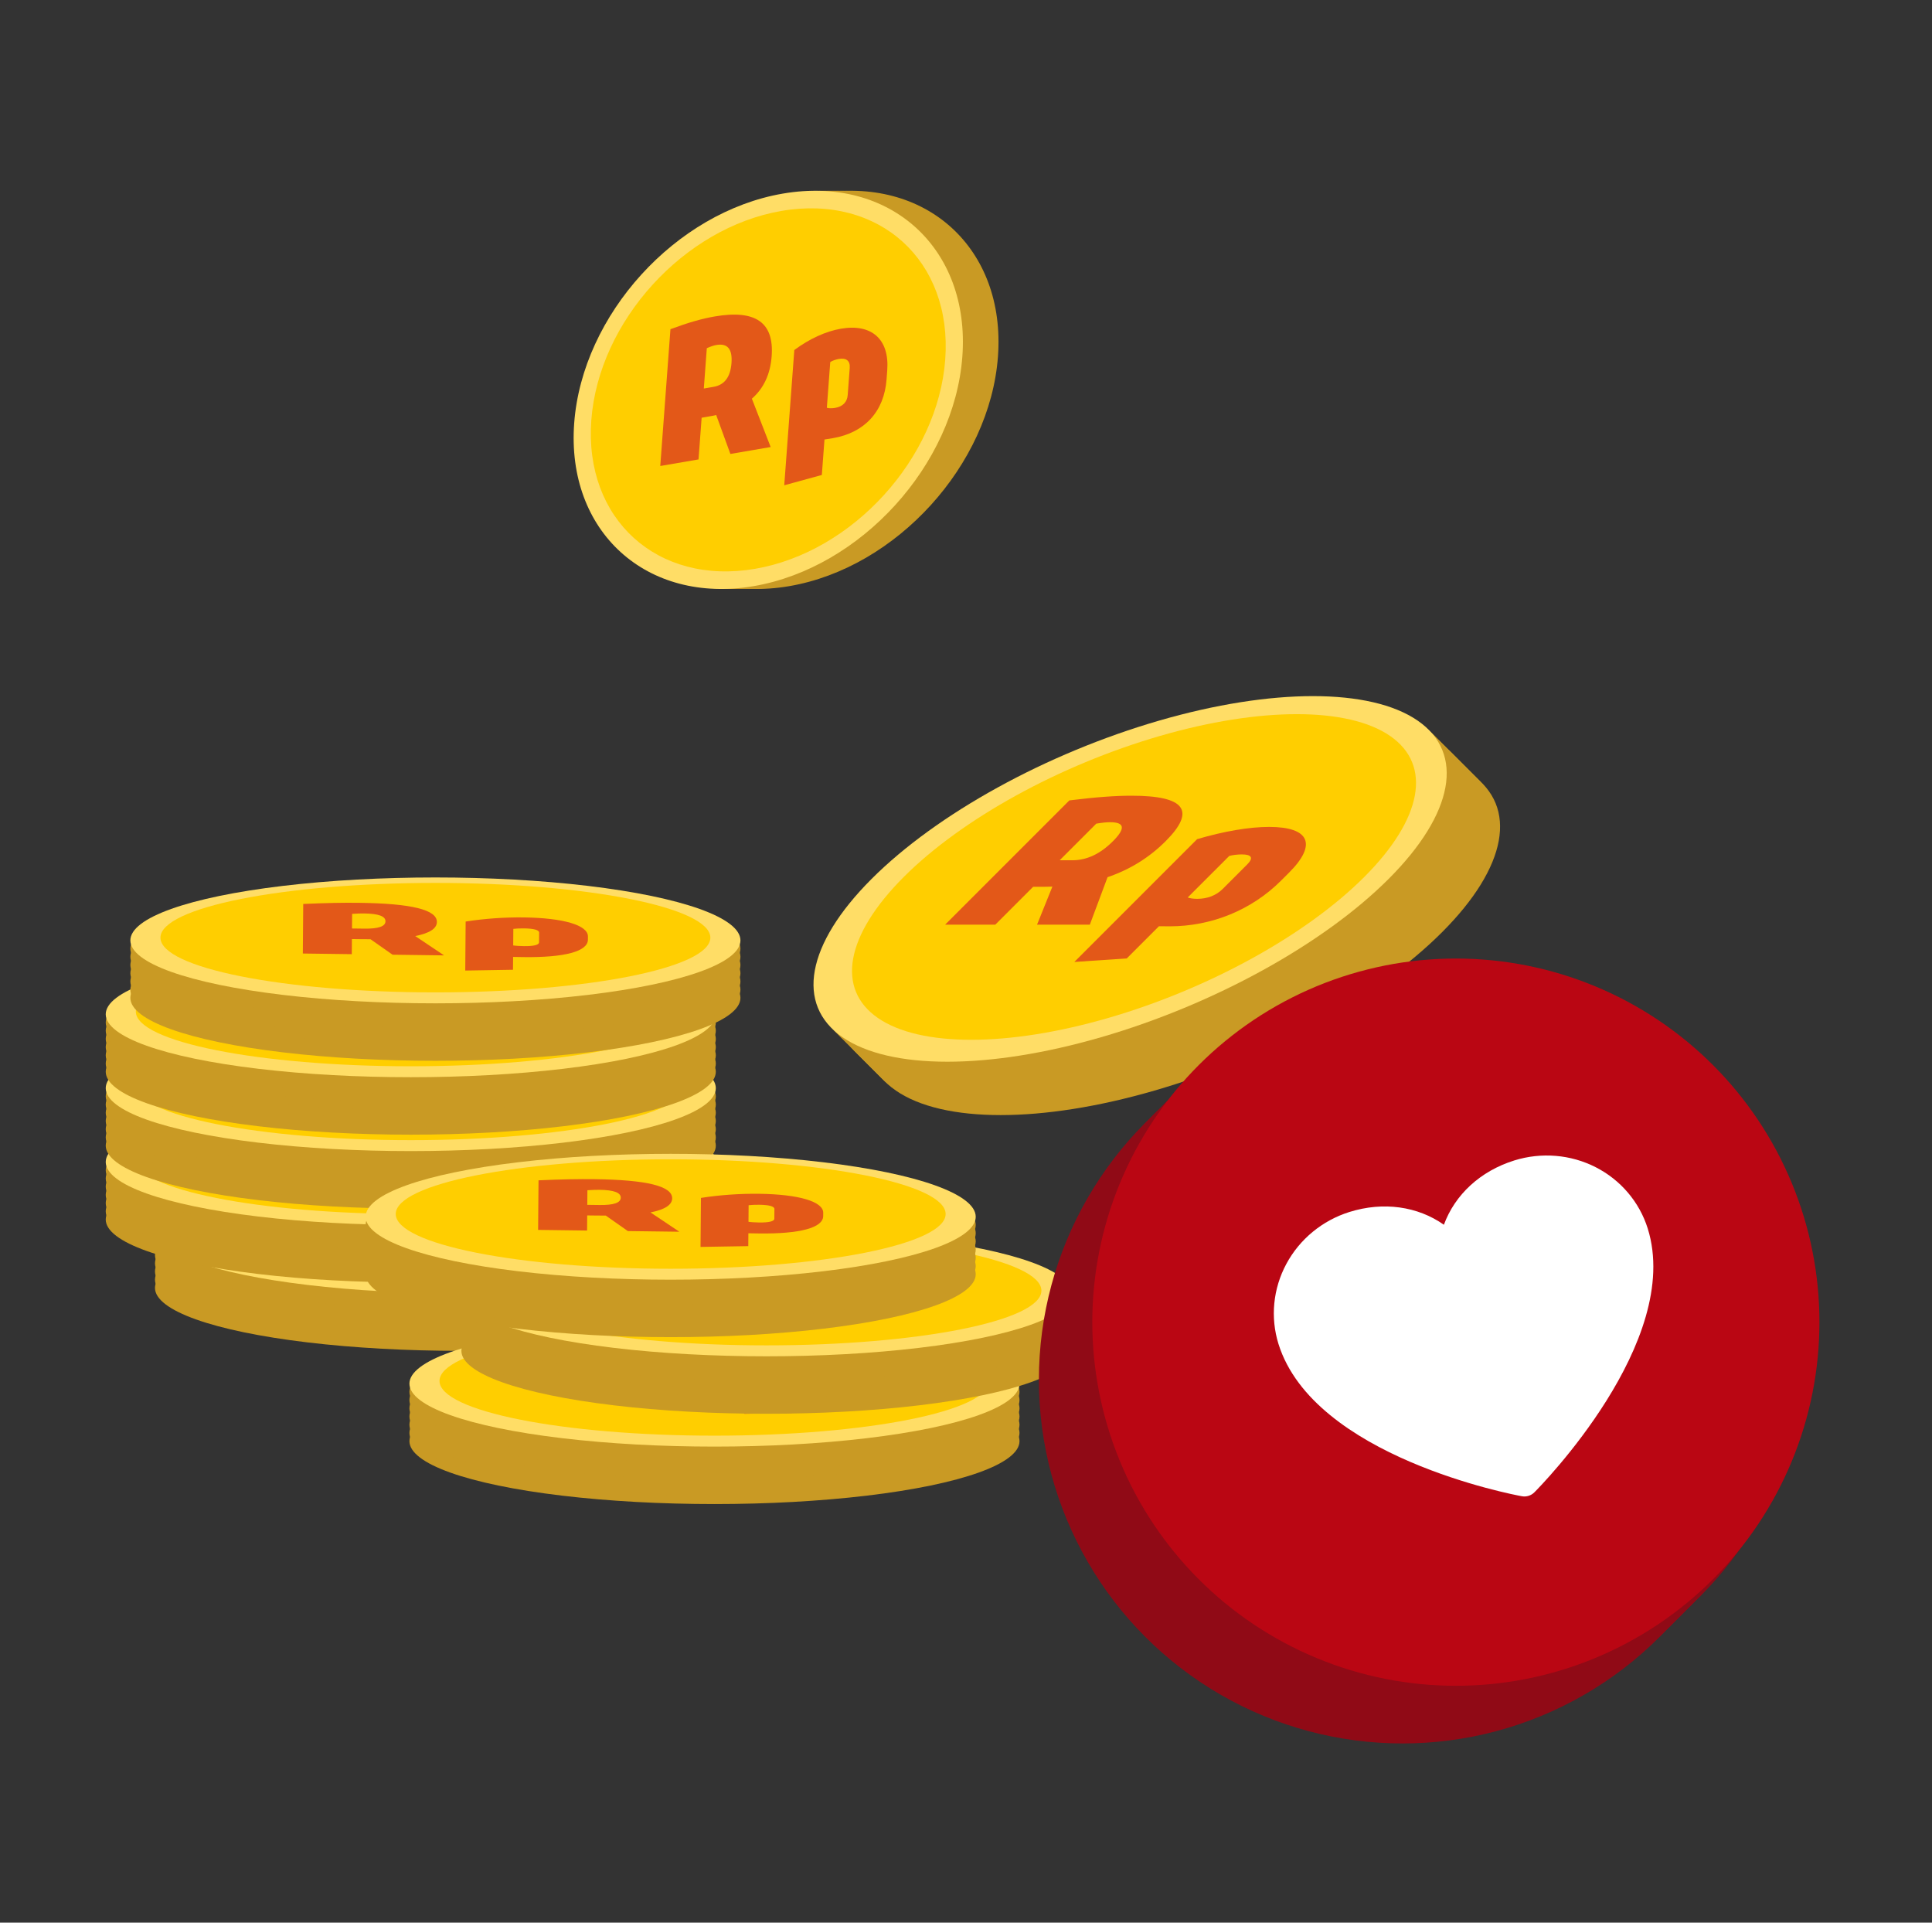<svg width="201" height="200" viewBox="0 0 201 200" fill="none" xmlns="http://www.w3.org/2000/svg">
<rect x="0" y="0" width="201" height="200" fill="#333333" stroke="none"/>
<circle cx="26.896" cy="26.896" r="26.896" transform="matrix(-1 -1.17563e-08 -0.707 0.707 164.031 72.958)" fill="#C99A24"/>
<circle cx="26.896" cy="26.896" r="26.896" transform="matrix(-1 -1.17563e-08 -0.707 0.707 164.577 73.504)" fill="#C99A24"/>
<circle cx="26.896" cy="26.896" r="26.896" transform="matrix(-1 -1.17563e-08 -0.707 0.707 165.123 74.05)" fill="#C99A24"/>
<circle cx="26.896" cy="26.896" r="26.896" transform="matrix(-1 -1.17563e-08 -0.707 0.707 165.669 74.596)" fill="#C99A24"/>
<circle cx="26.896" cy="26.896" r="26.896" transform="matrix(-1 -1.17563e-08 -0.707 0.707 165.928 74.855)" fill="#C99A24"/>
<circle cx="26.896" cy="26.896" r="26.896" transform="matrix(-1 -1.17563e-08 -0.707 0.707 166.187 75.114)" fill="#C99A24"/>
<circle cx="26.896" cy="26.896" r="26.896" transform="matrix(-1 -1.17563e-08 -0.707 0.707 166.446 75.373)" fill="#C99A24"/>
<circle cx="26.896" cy="26.896" r="26.896" transform="matrix(-1 -1.17563e-08 -0.707 0.707 166.705 75.632)" fill="#C99A24"/>
<circle cx="26.896" cy="26.896" r="26.896" transform="matrix(-1 -1.17563e-08 -0.707 0.707 166.964 75.891)" fill="#C99A24"/>
<circle cx="26.896" cy="26.896" r="26.896" transform="matrix(-1 -1.17563e-08 -0.707 0.707 167.223 76.15)" fill="#C99A24"/>
<circle cx="26.896" cy="26.896" r="26.896" transform="matrix(-1 -1.17563e-08 -0.707 0.707 167.482 76.409)" fill="#C99A24"/>
<circle cx="26.896" cy="26.896" r="26.896" transform="matrix(-1 -1.17563e-08 -0.707 0.707 167.741 76.668)" fill="#C99A24"/>
<circle cx="26.896" cy="26.896" r="26.896" transform="matrix(-1 -1.17563e-08 -0.707 0.707 168 76.927)" fill="#C99A24"/>
<circle cx="26.896" cy="26.896" r="26.896" transform="matrix(-1 -1.17563e-08 -0.707 0.707 168.259 77.186)" fill="#C99A24"/>
<circle cx="26.896" cy="26.896" r="26.896" transform="matrix(-1 -1.17563e-08 -0.707 0.707 168.518 77.445)" fill="#C99A24"/>
<circle cx="26.896" cy="26.896" r="26.896" transform="matrix(-1 -1.17563e-08 -0.707 0.707 168.777 77.704)" fill="#C99A24"/>
<circle cx="26.896" cy="26.896" r="26.896" transform="matrix(-1 -1.17563e-08 -0.707 0.707 169.036 77.963)" fill="#C99A24"/>
<circle cx="26.896" cy="26.896" r="26.896" transform="matrix(-1 -1.17563e-08 -0.707 0.707 163.485 72.412)" fill="#FFDD66"/>
<circle cx="23.956" cy="23.956" r="23.956" transform="matrix(-1 -1.17563e-08 -0.707 0.707 158.873 74.288)" fill="#FFCE00"/>
<path d="M98.331 96.183L103.548 96.183L107.487 92.245L108.27 92.245C108.674 92.245 109.092 92.245 109.488 92.226L107.892 96.183L113.384 96.183L115.227 91.248C117.569 90.446 119.571 89.201 121.268 87.503C124.45 84.321 123.3 82.772 117.73 82.772C116.034 82.772 114.082 82.91 111.253 83.26L98.331 96.183ZM110.245 89.487L114.054 85.677C114.739 85.566 115.128 85.529 115.493 85.529C117.02 85.529 117.108 86.184 115.789 87.503C114.461 88.832 113.063 89.487 111.563 89.487L110.245 89.487Z" fill="#E35818"/>
<path d="M111.771 100.066L117.227 99.697L120.575 96.349C120.98 96.349 121.362 96.358 121.701 96.358C126.058 96.358 130.229 94.652 133.273 91.608L134.122 90.76C137.046 87.835 136.241 86.018 132.041 86.018C129.967 86.018 127.323 86.47 124.546 87.291L111.771 100.066ZM124.56 93.499C124.182 93.499 123.728 93.444 123.573 93.351L127.89 89.035C128.23 88.942 128.764 88.878 129.181 88.878C130.225 88.878 130.439 89.237 129.757 89.92L127.211 92.466C126.537 93.139 125.617 93.499 124.56 93.499Z" fill="#E35818"/>
<circle cx="20.478" cy="20.478" r="20.478" transform="matrix(0.986 -0.169 -0.074 0.997 62.179 23.599)" fill="#C99A24"/>
<circle cx="20.478" cy="20.478" r="20.478" transform="matrix(0.986 -0.169 -0.074 0.997 63.105 23.599)" fill="#C99A24"/>
<circle cx="20.478" cy="20.478" r="20.478" transform="matrix(0.986 -0.169 -0.074 0.997 64.031 23.599)" fill="#C99A24"/>
<circle cx="20.478" cy="20.478" r="20.478" transform="matrix(0.986 -0.169 -0.074 0.997 64.957 23.599)" fill="#C99A24"/>
<circle cx="20.478" cy="20.478" r="20.478" transform="matrix(0.986 -0.169 -0.074 0.997 61.253 23.599)" fill="#FFDD66"/>
<circle cx="18.672" cy="18.672" r="18.672" transform="matrix(0.986 -0.169 -0.074 0.997 62.9 25.095)" fill="#FFCE00"/>
<path d="M68.692 48.474L72.673 47.79L72.996 43.453L73.593 43.35C73.902 43.297 74.221 43.242 74.511 43.172L75.987 47.221L80.177 46.501L78.223 41.471C79.464 40.386 80.143 38.915 80.282 37.046C80.543 33.541 78.61 32.188 74.361 32.918C73.067 33.141 71.672 33.531 69.752 34.242L68.692 48.474ZM73.223 40.415L73.535 36.219C73.982 36.022 74.254 35.935 74.532 35.887C75.697 35.687 76.21 36.311 76.102 37.764C75.993 39.227 75.372 40.046 74.228 40.242L73.223 40.415Z" fill="#E35818"/>
<path d="M81.591 50.48L85.502 49.407L85.777 45.719C86.085 45.666 86.383 45.625 86.642 45.581C89.966 45.01 91.987 42.807 92.237 39.454L92.306 38.52C92.546 35.299 90.695 33.642 87.49 34.192C85.908 34.464 84.199 35.249 82.638 36.41L81.591 50.48ZM86.877 42.431C86.588 42.481 86.204 42.487 86.023 42.418L86.377 37.663C86.574 37.529 86.937 37.396 87.256 37.342C88.052 37.205 88.46 37.526 88.404 38.278L88.195 41.081C88.14 41.823 87.683 42.293 86.877 42.431Z" fill="#E35818"/>
<ellipse cx="47.86" cy="133.97" rx="31.736" ry="6.547" fill="#C99A24"/>
<ellipse cx="47.86" cy="133.116" rx="31.736" ry="6.547" fill="#C99A24"/>
<ellipse cx="47.86" cy="132.262" rx="31.736" ry="6.547" fill="#C99A24"/>
<ellipse cx="47.86" cy="131.409" rx="31.736" ry="6.547" fill="#C99A24"/>
<ellipse cx="47.86" cy="130.555" rx="31.736" ry="6.547" fill="#C99A24"/>
<ellipse cx="47.86" cy="129.701" rx="31.736" ry="6.547" fill="#C99A24"/>
<ellipse cx="47.86" cy="128.847" rx="31.736" ry="6.547" fill="#C99A24"/>
<ellipse cx="47.86" cy="127.993" rx="31.736" ry="6.547" fill="#FFDD66"/>
<ellipse cx="47.86" cy="127.708" rx="28.605" ry="5.693" fill="#FFCE00"/>
<path d="M34.068 129.359L39.161 129.426L39.174 127.855L39.938 127.865C40.333 127.87 40.74 127.875 41.11 127.873L43.402 129.482L48.763 129.552L45.761 127.543C47.266 127.243 48.009 126.756 48.014 126.078C48.025 124.809 45.394 124.156 39.957 124.085C38.301 124.063 36.531 124.095 34.11 124.203L34.068 129.359ZM39.183 126.754L39.196 125.234C39.756 125.197 40.1 125.187 40.457 125.192C41.947 125.211 42.67 125.482 42.666 126.008C42.662 126.538 41.934 126.79 40.469 126.771L39.183 126.754Z" fill="#E35818"/>
<path d="M50.965 131.13L55.933 131.048L55.944 129.712C56.339 129.717 56.721 129.726 57.051 129.73C61.305 129.786 63.717 129.137 63.727 127.922L63.73 127.583C63.739 126.417 61.186 125.658 57.085 125.605C55.061 125.578 52.92 125.73 51.007 126.033L50.965 131.13ZM57.061 128.589C56.692 128.585 56.195 128.556 55.954 128.516L55.968 126.794C56.21 126.76 56.669 126.74 57.076 126.745C58.095 126.759 58.654 126.91 58.652 127.182L58.643 128.198C58.641 128.466 58.092 128.603 57.061 128.589Z" fill="#E35818"/>
<ellipse cx="42.736" cy="126.854" rx="31.736" ry="6.547" fill="#C99A24"/>
<ellipse cx="42.736" cy="126" rx="31.736" ry="6.547" fill="#C99A24"/>
<ellipse cx="42.736" cy="125.147" rx="31.736" ry="6.547" fill="#C99A24"/>
<ellipse cx="42.736" cy="124.293" rx="31.736" ry="6.547" fill="#C99A24"/>
<ellipse cx="42.736" cy="123.439" rx="31.736" ry="6.547" fill="#C99A24"/>
<ellipse cx="42.736" cy="122.585" rx="31.736" ry="6.547" fill="#C99A24"/>
<ellipse cx="42.736" cy="121.731" rx="31.736" ry="6.547" fill="#C99A24"/>
<ellipse cx="42.736" cy="120.877" rx="31.736" ry="6.547" fill="#FFDD66"/>
<ellipse cx="42.736" cy="120.593" rx="28.605" ry="5.693" fill="#FFCE00"/>
<path d="M28.944 122.243L34.038 122.31L34.051 120.739L34.815 120.749C35.209 120.754 35.617 120.759 35.986 120.757L38.278 122.366L43.639 122.436L40.637 120.427C42.142 120.127 42.885 119.64 42.891 118.962C42.901 117.693 40.27 117.04 34.833 116.969C33.178 116.947 31.407 116.979 28.987 117.087L28.944 122.243ZM34.06 119.638L34.072 118.118C34.633 118.081 34.977 118.071 35.333 118.076C36.823 118.095 37.547 118.366 37.542 118.892C37.538 119.422 36.81 119.674 35.346 119.655L34.06 119.638Z" fill="#E35818"/>
<path d="M45.842 124.014L50.809 123.932L50.82 122.596C51.215 122.601 51.597 122.61 51.928 122.614C56.181 122.67 58.593 122.021 58.603 120.806L58.606 120.467C58.616 119.301 56.062 118.542 51.962 118.489C49.937 118.462 47.797 118.614 45.884 118.917L45.842 124.014ZM51.937 121.473C51.568 121.469 51.072 121.44 50.83 121.4L50.844 119.678C51.086 119.644 51.545 119.624 51.953 119.629C52.971 119.643 53.53 119.794 53.528 120.066L53.52 121.082C53.517 121.351 52.969 121.487 51.937 121.473Z" fill="#E35818"/>
<ellipse cx="42.736" cy="119.169" rx="31.736" ry="6.547" fill="#C99A24"/>
<ellipse cx="42.736" cy="118.315" rx="31.736" ry="6.547" fill="#C99A24"/>
<ellipse cx="42.736" cy="117.461" rx="31.736" ry="6.547" fill="#C99A24"/>
<ellipse cx="42.736" cy="116.608" rx="31.736" ry="6.547" fill="#C99A24"/>
<ellipse cx="42.736" cy="115.754" rx="31.736" ry="6.547" fill="#C99A24"/>
<ellipse cx="42.736" cy="114.9" rx="31.736" ry="6.547" fill="#C99A24"/>
<ellipse cx="42.736" cy="114.046" rx="31.736" ry="6.547" fill="#C99A24"/>
<ellipse cx="42.736" cy="113.192" rx="31.736" ry="6.547" fill="#FFDD66"/>
<ellipse cx="42.736" cy="112.907" rx="28.605" ry="5.693" fill="#FFCE00"/>
<path d="M28.944 114.559L34.038 114.625L34.051 113.054L34.815 113.064C35.209 113.069 35.617 113.074 35.986 113.072L38.278 114.681L43.639 114.751L40.637 112.742C42.142 112.442 42.885 111.955 42.891 111.278C42.901 110.008 40.27 109.355 34.833 109.284C33.178 109.262 31.407 109.294 28.987 109.402L28.944 114.559ZM34.06 111.953L34.072 110.433C34.633 110.396 34.977 110.386 35.333 110.391C36.823 110.41 37.547 110.681 37.542 111.207C37.538 111.737 36.81 111.989 35.346 111.97L34.06 111.953Z" fill="#E35818"/>
<path d="M45.842 116.329L50.809 116.247L50.82 114.911C51.215 114.916 51.597 114.925 51.928 114.929C56.181 114.985 58.593 114.336 58.603 113.121L58.606 112.783C58.616 111.616 56.062 110.857 51.962 110.804C49.937 110.777 47.797 110.929 45.884 111.232L45.842 116.329ZM51.937 113.788C51.568 113.784 51.072 113.755 50.83 113.715L50.844 111.993C51.086 111.959 51.545 111.939 51.953 111.945C52.971 111.958 53.53 112.109 53.528 112.381L53.52 113.397C53.517 113.666 52.969 113.802 51.937 113.788Z" fill="#E35818"/>
<ellipse cx="42.736" cy="111.484" rx="31.736" ry="6.547" fill="#C99A24"/>
<ellipse cx="42.736" cy="110.631" rx="31.736" ry="6.547" fill="#C99A24"/>
<ellipse cx="42.736" cy="109.776" rx="31.736" ry="6.547" fill="#C99A24"/>
<ellipse cx="42.736" cy="108.923" rx="31.736" ry="6.547" fill="#C99A24"/>
<ellipse cx="42.736" cy="108.069" rx="31.736" ry="6.547" fill="#C99A24"/>
<ellipse cx="42.736" cy="107.215" rx="31.736" ry="6.547" fill="#C99A24"/>
<ellipse cx="42.736" cy="106.361" rx="31.736" ry="6.547" fill="#C99A24"/>
<ellipse cx="42.736" cy="105.507" rx="31.736" ry="6.547" fill="#FFDD66"/>
<ellipse cx="42.736" cy="105.223" rx="28.605" ry="5.693" fill="#FFCE00"/>
<path d="M28.944 106.874L34.038 106.94L34.051 105.369L34.815 105.379C35.209 105.384 35.617 105.389 35.986 105.387L38.278 106.996L43.639 107.066L40.637 105.057C42.142 104.757 42.885 104.27 42.891 103.593C42.901 102.323 40.27 101.67 34.833 101.599C33.178 101.577 31.407 101.609 28.987 101.717L28.944 106.874ZM34.06 104.268L34.072 102.748C34.633 102.712 34.977 102.701 35.333 102.706C36.823 102.725 37.547 102.996 37.542 103.523C37.538 104.053 36.81 104.304 35.346 104.285L34.06 104.268Z" fill="#E35818"/>
<path d="M45.842 108.644L50.809 108.562L50.82 107.226C51.215 107.231 51.597 107.24 51.928 107.244C56.181 107.3 58.593 106.651 58.603 105.436L58.606 105.098C58.616 103.931 56.062 103.172 51.962 103.119C49.937 103.092 47.797 103.245 45.884 103.547L45.842 108.644ZM51.937 106.103C51.568 106.099 51.072 106.07 50.83 106.03L50.844 104.308C51.086 104.274 51.545 104.254 51.953 104.26C52.971 104.273 53.53 104.424 53.528 104.696L53.52 105.712C53.517 105.981 52.969 106.117 51.937 106.103Z" fill="#E35818"/>
<ellipse cx="45.298" cy="103.799" rx="31.736" ry="6.547" fill="#C99A24"/>
<ellipse cx="45.298" cy="102.945" rx="31.736" ry="6.547" fill="#C99A24"/>
<ellipse cx="45.298" cy="102.091" rx="31.736" ry="6.547" fill="#C99A24"/>
<ellipse cx="45.298" cy="101.237" rx="31.736" ry="6.547" fill="#C99A24"/>
<ellipse cx="45.298" cy="100.384" rx="31.736" ry="6.547" fill="#C99A24"/>
<ellipse cx="45.298" cy="99.53" rx="31.736" ry="6.547" fill="#C99A24"/>
<ellipse cx="45.298" cy="98.676" rx="31.736" ry="6.547" fill="#C99A24"/>
<ellipse cx="45.298" cy="97.822" rx="31.736" ry="6.547" fill="#FFDD66"/>
<ellipse cx="45.298" cy="97.537" rx="28.605" ry="5.693" fill="#FFCE00"/>
<path d="M31.506 99.188L36.599 99.255L36.612 97.684L37.376 97.694C37.771 97.699 38.178 97.704 38.548 97.702L40.84 99.311L46.2 99.381L43.199 97.372C44.704 97.072 45.447 96.585 45.452 95.907C45.463 94.638 42.832 93.985 37.395 93.914C35.739 93.892 33.969 93.924 31.548 94.032L31.506 99.188ZM36.621 96.583L36.634 95.063C37.194 95.026 37.538 95.016 37.895 95.021C39.385 95.04 40.108 95.311 40.104 95.837C40.1 96.367 39.372 96.619 37.907 96.6L36.621 96.583Z" fill="#E35818"/>
<path d="M48.404 100.959L53.371 100.877L53.382 99.541C53.776 99.546 54.158 99.555 54.489 99.559C58.743 99.615 61.155 98.966 61.165 97.751L61.167 97.412C61.177 96.246 58.624 95.487 54.523 95.433C52.499 95.407 50.358 95.559 48.445 95.862L48.404 100.959ZM54.499 98.418C54.13 98.413 53.633 98.385 53.392 98.345L53.406 96.623C53.648 96.589 54.106 96.569 54.514 96.574C55.533 96.588 56.092 96.739 56.09 97.011L56.081 98.027C56.079 98.295 55.53 98.432 54.499 98.418Z" fill="#E35818"/>
<ellipse cx="74.331" cy="149.909" rx="31.736" ry="6.547" fill="#C99A24"/>
<ellipse cx="74.331" cy="149.056" rx="31.736" ry="6.547" fill="#C99A24"/>
<ellipse cx="74.331" cy="148.202" rx="31.736" ry="6.547" fill="#C99A24"/>
<ellipse cx="74.331" cy="147.348" rx="31.736" ry="6.547" fill="#C99A24"/>
<ellipse cx="74.331" cy="146.494" rx="31.736" ry="6.547" fill="#C99A24"/>
<ellipse cx="74.331" cy="145.64" rx="31.736" ry="6.547" fill="#C99A24"/>
<ellipse cx="74.331" cy="144.786" rx="31.736" ry="6.547" fill="#C99A24"/>
<ellipse cx="74.331" cy="143.932" rx="31.736" ry="6.547" fill="#FFDD66"/>
<ellipse cx="74.33" cy="143.648" rx="28.605" ry="5.693" fill="#FFCE00"/>
<path d="M60.538 145.299L65.632 145.365L65.645 143.794L66.409 143.804C66.803 143.809 67.211 143.814 67.58 143.812L69.872 145.421L75.233 145.491L72.231 143.483C73.737 143.182 74.479 142.695 74.485 142.018C74.495 140.748 71.864 140.095 66.427 140.024C64.772 140.002 63.001 140.034 60.581 140.142L60.538 145.299ZM65.654 142.693L65.666 141.173C66.227 141.137 66.571 141.126 66.927 141.131C68.417 141.151 69.141 141.421 69.136 141.948C69.132 142.478 68.404 142.729 66.94 142.71L65.654 142.693Z" fill="#E35818"/>
<path d="M77.436 147.069L82.403 146.987L82.414 145.651C82.809 145.656 83.191 145.665 83.522 145.669C87.775 145.725 90.187 145.076 90.197 143.861L90.2 143.523C90.21 142.356 87.656 141.597 83.556 141.544C81.531 141.517 79.391 141.67 77.478 141.972L77.436 147.069ZM83.531 144.529C83.162 144.524 82.666 144.495 82.424 144.455L82.438 142.733C82.68 142.699 83.139 142.679 83.546 142.685C84.565 142.698 85.124 142.849 85.122 143.121L85.114 144.137C85.112 144.406 84.563 144.542 83.531 144.529Z" fill="#E35818"/>
<ellipse cx="79.738" cy="140.517" rx="31.736" ry="6.547" fill="#C99A24"/>
<ellipse cx="79.738" cy="139.663" rx="31.736" ry="6.547" fill="#C99A24"/>
<ellipse cx="79.738" cy="138.809" rx="31.736" ry="6.547" fill="#C99A24"/>
<ellipse cx="79.738" cy="137.955" rx="31.736" ry="6.547" fill="#C99A24"/>
<ellipse cx="79.738" cy="137.101" rx="31.736" ry="6.547" fill="#C99A24"/>
<ellipse cx="79.738" cy="136.247" rx="31.736" ry="6.547" fill="#C99A24"/>
<ellipse cx="79.738" cy="135.393" rx="31.736" ry="6.547" fill="#C99A24"/>
<ellipse cx="79.738" cy="134.539" rx="31.736" ry="6.547" fill="#FFDD66"/>
<ellipse cx="79.739" cy="134.255" rx="28.605" ry="5.693" fill="#FFCE00"/>
<path d="M65.946 135.906L71.04 135.973L71.053 134.401L71.817 134.411C72.211 134.416 72.619 134.422 72.988 134.419L75.28 136.028L80.641 136.098L77.639 134.09C79.144 133.789 79.887 133.302 79.893 132.625C79.903 131.355 77.272 130.702 71.835 130.631C70.18 130.61 68.409 130.642 65.989 130.75L65.946 135.906ZM71.062 133.301L71.074 131.781C71.635 131.744 71.979 131.734 72.335 131.738C73.825 131.758 74.549 132.029 74.544 132.555C74.54 133.085 73.812 133.337 72.348 133.318L71.062 133.301Z" fill="#E35818"/>
<path d="M82.844 137.677L87.811 137.595L87.822 136.259C88.217 136.264 88.599 136.272 88.93 136.277C93.183 136.332 95.595 135.683 95.605 134.469L95.608 134.13C95.618 132.963 93.064 132.205 88.964 132.151C86.939 132.125 84.798 132.277 82.886 132.579L82.844 137.677ZM88.939 135.136C88.57 135.131 88.074 135.102 87.832 135.062L87.846 133.34C88.088 133.306 88.547 133.287 88.954 133.292C89.973 133.305 90.532 133.456 90.53 133.729L90.522 134.744C90.519 135.013 89.971 135.149 88.939 135.136Z" fill="#E35818"/>
<ellipse cx="69.776" cy="132.547" rx="31.736" ry="6.547" fill="#C99A24"/>
<ellipse cx="69.776" cy="131.693" rx="31.736" ry="6.547" fill="#C99A24"/>
<ellipse cx="69.776" cy="130.839" rx="31.736" ry="6.547" fill="#C99A24"/>
<ellipse cx="69.776" cy="129.985" rx="31.736" ry="6.547" fill="#C99A24"/>
<ellipse cx="69.776" cy="129.131" rx="31.736" ry="6.547" fill="#C99A24"/>
<ellipse cx="69.776" cy="128.277" rx="31.736" ry="6.547" fill="#C99A24"/>
<ellipse cx="69.776" cy="127.424" rx="31.736" ry="6.547" fill="#C99A24"/>
<ellipse cx="69.776" cy="126.57" rx="31.736" ry="6.547" fill="#FFDD66"/>
<ellipse cx="69.776" cy="126.285" rx="28.605" ry="5.693" fill="#FFCE00"/>
<path d="M55.984 127.936L61.078 128.003L61.091 126.431L61.855 126.441C62.249 126.446 62.657 126.452 63.026 126.449L65.318 128.058L70.679 128.128L67.677 126.12C69.183 125.819 69.925 125.332 69.931 124.655C69.941 123.385 67.31 122.733 61.873 122.661C60.218 122.64 58.447 122.672 56.027 122.78L55.984 127.936ZM61.1 125.331L61.112 123.811C61.673 123.774 62.017 123.764 62.373 123.768C63.863 123.788 64.587 124.059 64.583 124.585C64.578 125.115 63.85 125.367 62.386 125.348L61.1 125.331Z" fill="#E35818"/>
<path d="M72.882 129.707L77.849 129.625L77.86 128.289C78.255 128.294 78.637 128.303 78.968 128.307C83.221 128.363 85.633 127.713 85.643 126.499L85.646 126.16C85.656 124.993 83.102 124.235 79.002 124.181C76.977 124.155 74.837 124.307 72.924 124.61L72.882 129.707ZM78.977 127.166C78.608 127.161 78.112 127.133 77.87 127.093L77.884 125.37C78.126 125.337 78.585 125.317 78.993 125.322C80.011 125.335 80.57 125.486 80.568 125.759L80.56 126.774C80.558 127.043 80.009 127.179 78.977 127.166Z" fill="#E35818"/>
<circle cx="150.11" cy="139.331" r="37.825" fill="#900A16"/>
<circle cx="149.06" cy="140.382" r="37.825" fill="#900A16"/>
<circle cx="148.009" cy="141.433" r="37.825" fill="#900A16"/>
<circle cx="146.958" cy="142.484" r="37.825" fill="#900A16"/>
<circle cx="145.908" cy="143.534" r="37.825" fill="#900A16"/>
<circle cx="151.687" cy="137.755" r="37.299" fill="white"/>
<g clip-path="url(#clip0_1_633)">
<path fill-rule="evenodd" clip-rule="evenodd" d="M184.37 156.189C189.317 147.462 190.595 137.127 187.923 127.458C185.25 117.789 178.846 109.577 170.119 104.63C161.392 99.682 151.058 98.404 141.388 101.077C131.719 103.749 123.508 110.154 118.56 118.881C113.613 127.607 112.335 137.942 115.008 147.611C117.68 157.281 124.084 165.492 132.811 170.439C141.538 175.387 151.873 176.665 161.542 173.992C171.211 171.32 179.423 164.916 184.37 156.189Z" fill="#BA0613"/>
<g clip-path="url(#clip1_1_633)">
<path d="M171.426 127.793C175.096 139.537 160.266 154.607 159.631 155.236C159.464 155.404 159.258 155.528 159.031 155.599C158.804 155.67 158.563 155.685 158.331 155.642C157.45 155.487 136.678 151.543 133.008 139.798C132.15 137.039 132.445 134.045 133.829 131.472C135.213 128.899 137.573 126.957 140.391 126.073C143.933 124.966 147.499 125.487 150.219 127.401C151.365 124.279 154 121.82 157.542 120.713C160.362 119.836 163.408 120.088 166.011 121.415C168.613 122.742 170.561 125.036 171.426 127.793Z" fill="white"/>
</g>
</g>
<defs>
<clipPath id="clip0_1_633">
<rect width="75.649" height="75.649" fill="white" transform="translate(104.931 111.154) rotate(-15.451)"/>
</clipPath>
<clipPath id="clip1_1_633">
<rect width="46" height="45" fill="white" transform="translate(125.336 124.885) rotate(-17.354)"/>
</clipPath>
</defs>
</svg>
